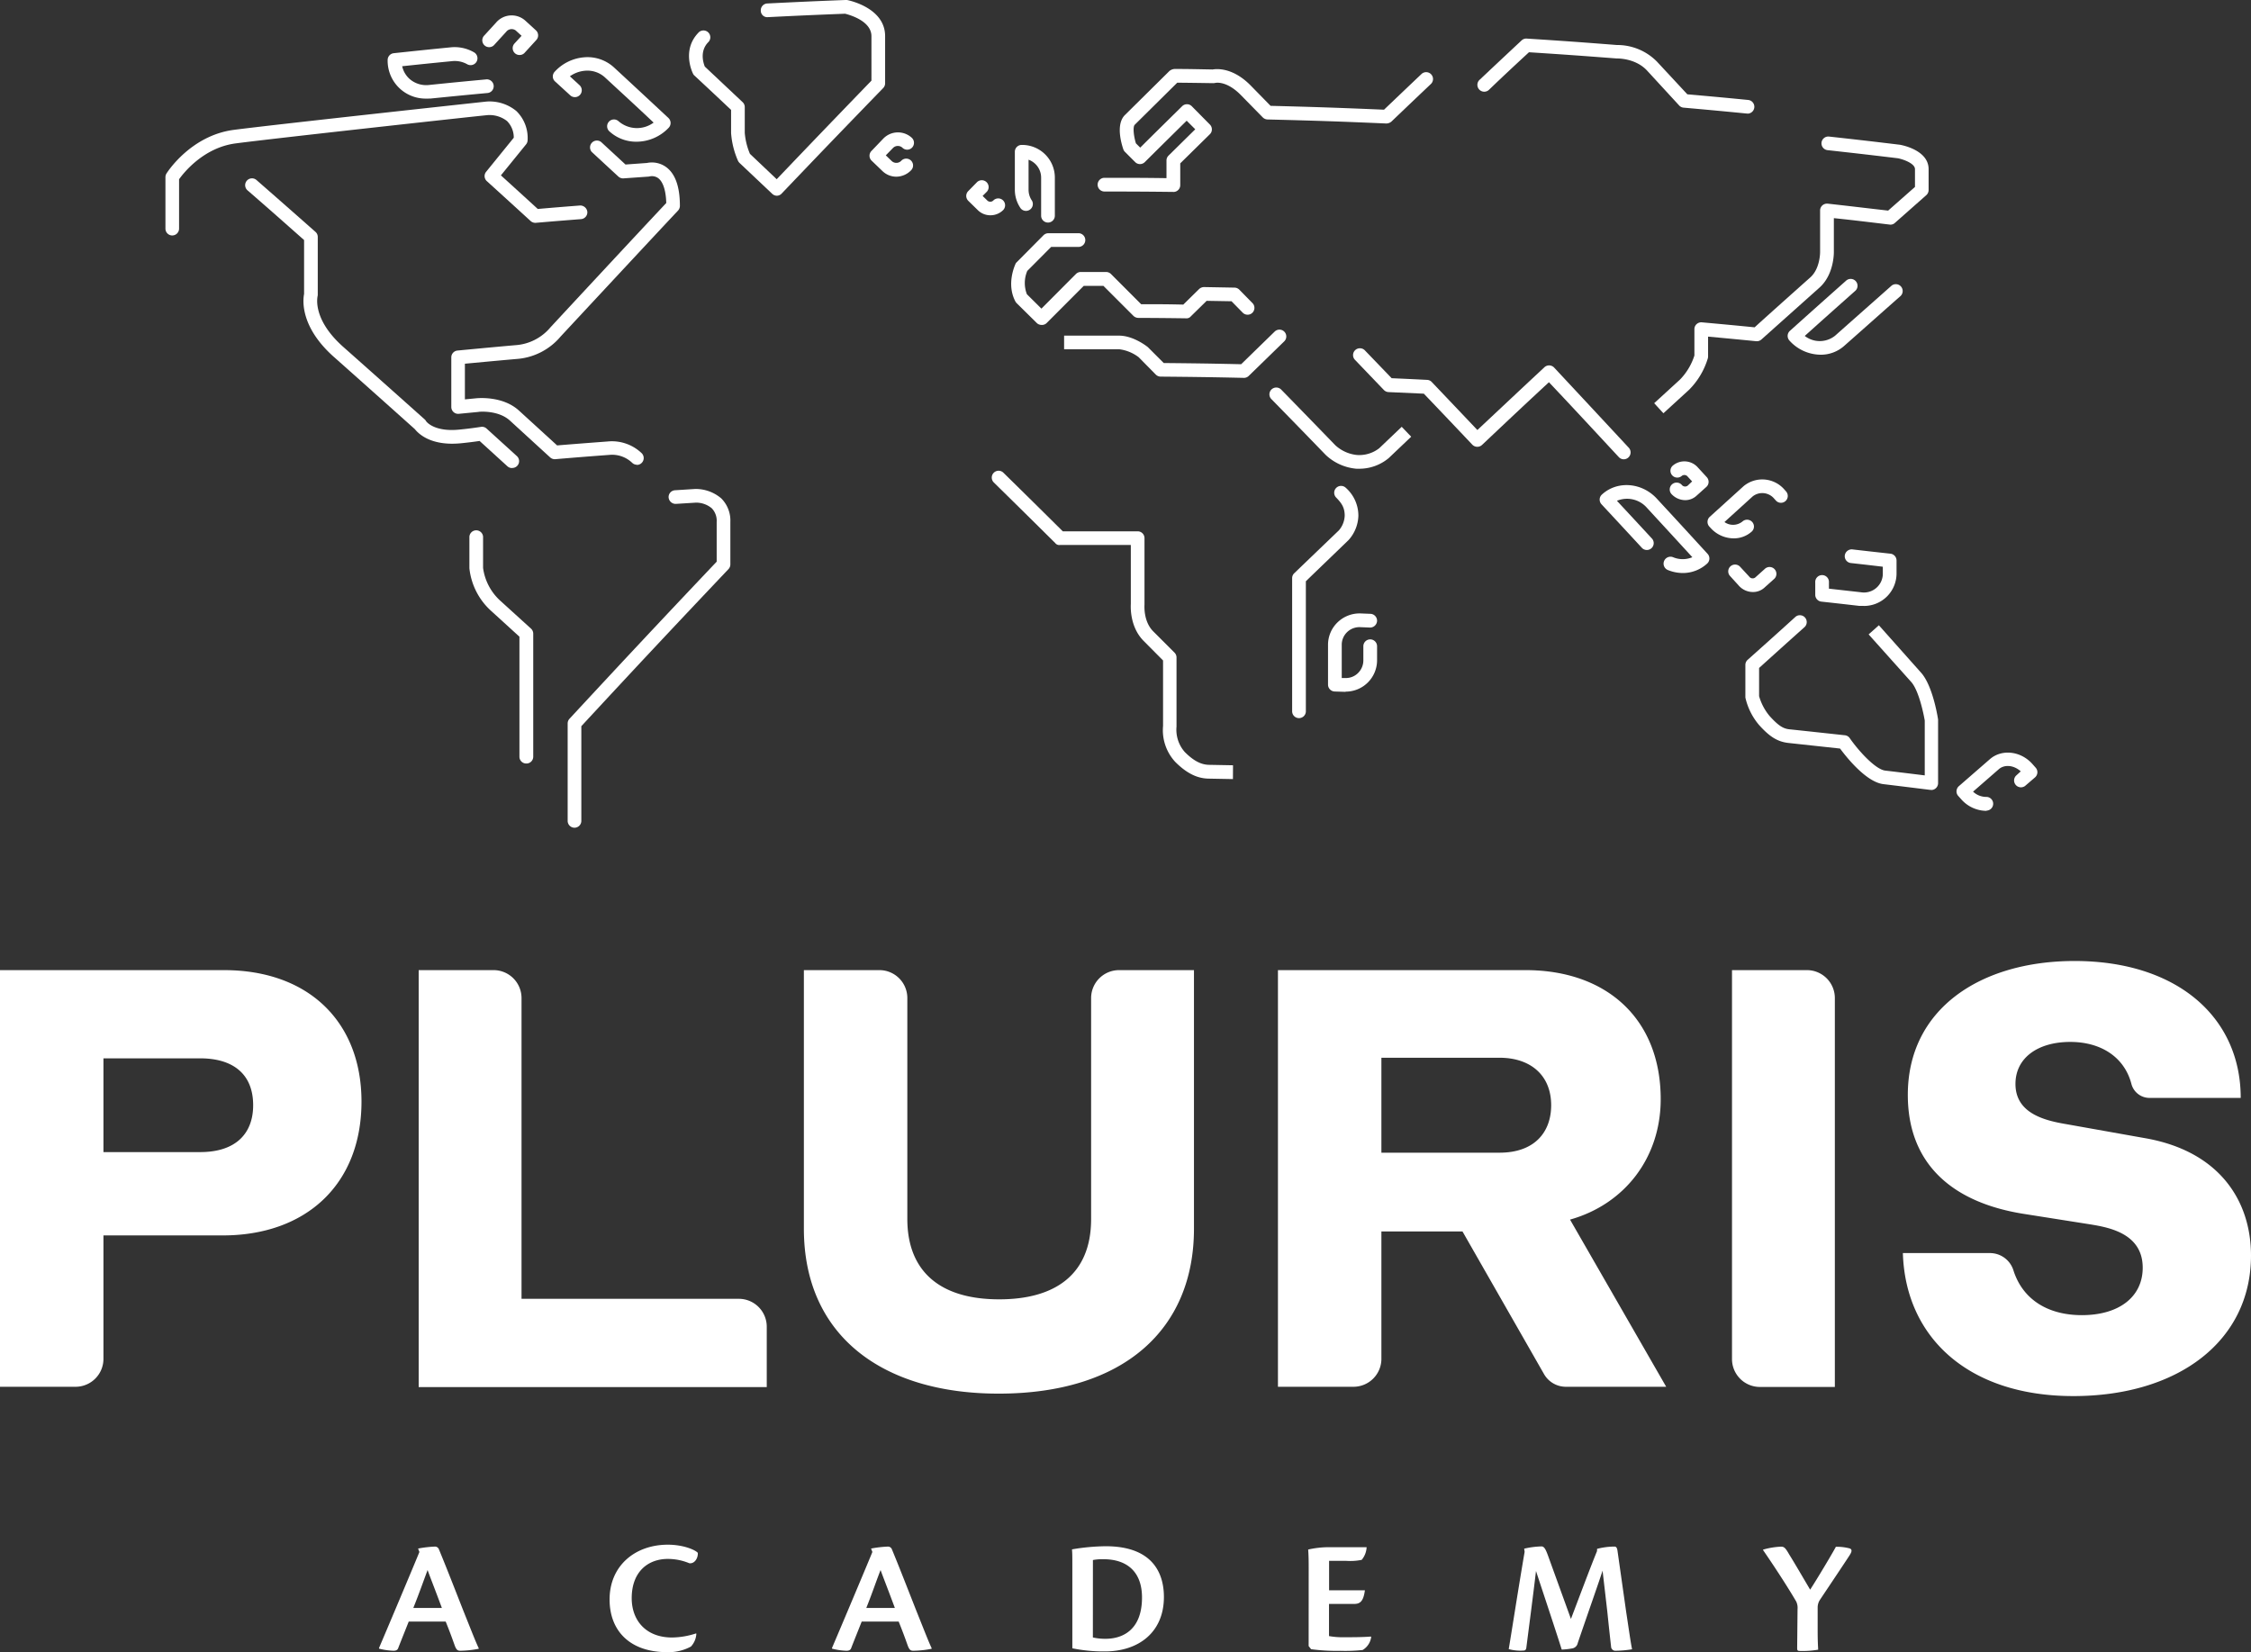 <svg xmlns="http://www.w3.org/2000/svg" viewBox="0 0 525.06 385.45"><rect x="0" y="0" width="525.06" height="385.45" fill="#333333" stroke="none"/><defs><style>.cls-1{fill:#fff;}</style></defs><g id="Camada_2" data-name="Camada 2"><g id="Camada_1-2" data-name="Camada 1"><path class="cls-1" d="M95.34,378.29c-.88,2.22-2,5-2.49,6.28-.15.34-.46.53-1.07.53a15.16,15.16,0,0,1-3.37-.49v-.16c2-4.67,8-18.91,9.42-22.39l-.31-.8a26.56,26.56,0,0,1,4-.46,1,1,0,0,1,.88.69c1.76,4.21,4.67,11.75,6,15.08,1.57,3.9,2.49,6.31,3.26,7.92v.15a23.26,23.26,0,0,1-4.29.46c-.61,0-.92-.19-1.3-1.22-.69-1.95-1.23-3.41-2.11-5.59Zm7.73-3.18c-1.76-4.74-2.91-7.61-3.33-8.84-.95,2.53-2,5.55-3.33,8.84Z"/><path class="cls-1" d="M162.43,381.12a4.77,4.77,0,0,1-1.26,3,10.91,10.91,0,0,1-5.55,1.31c-8.73,0-13.43-5-13.43-12.29,0-7.92,6-12.78,13.58-12.78,3.64,0,6.43,1.22,7,1.91.07,1.3-.81,2.6-2,2.41a13,13,0,0,0-5-1c-4.63,0-8.42,3-8.42,9.15,0,5.2,3.32,9.18,9.41,9.18a18.54,18.54,0,0,0,5.59-.95Z"/><path class="cls-1" d="M201,378.29c-.88,2.22-2,5-2.49,6.28-.15.34-.46.53-1.07.53a15.07,15.07,0,0,1-3.37-.49v-.16c2-4.67,8-18.91,9.42-22.39l-.31-.8a26.56,26.56,0,0,1,4-.46,1,1,0,0,1,.88.69c1.76,4.21,4.67,11.75,6,15.08,1.57,3.9,2.49,6.31,3.25,7.92v.15a23.06,23.06,0,0,1-4.28.46c-.61,0-.92-.19-1.3-1.22-.69-1.95-1.23-3.41-2.11-5.59Zm7.73-3.18c-1.76-4.74-2.9-7.61-3.33-8.84-1,2.53-2,5.55-3.33,8.84Z"/><path class="cls-1" d="M250.13,365.81c0-2.64,0-3.37-.08-4.36a49.33,49.33,0,0,1,7.85-.73c11.52,0,13.59,6.93,13.59,11.83,0,8.27-5.93,12.71-13.78,12.71a36.25,36.25,0,0,1-7.58-.73ZM254.92,382a12.5,12.5,0,0,0,3,.31c3.45,0,8.46-1.64,8.46-9.64,0-5.79-3.29-8.92-9-8.92a11.63,11.63,0,0,0-2.45.19Z"/><path class="cls-1" d="M305.26,366.31c0-1.84,0-3.21-.12-4.82a21.79,21.79,0,0,1,4.33-.54h9.3a4.91,4.91,0,0,1-1.15,2.95,13.59,13.59,0,0,1-3.6.23h-4V371h8.35c-.35,2.68-1.19,3.18-2.53,3.18H310v7.5a18.07,18.07,0,0,0,3.56.27c1.57,0,4.36,0,6.2-.16l.08.08a4.15,4.15,0,0,1-2,3.06,38.44,38.44,0,0,1-5.21.19,44.3,44.3,0,0,1-6.81-.38l-.57-.73Z"/><path class="cls-1" d="M372.53,361.33a16.38,16.38,0,0,1,4.06-.53c.38,0,.62.23.73,1.19l2,14.08c.61,4,1,6.85,1.37,8.69a24.55,24.55,0,0,1-3.82.34,1,1,0,0,1-1.08-1c-.22-1.95-.45-4-.87-8.07l-1.11-9.61c-1.08,3.33-3.34,9.69-5.79,16.88a1.58,1.58,0,0,1-1.37,1.27,16.21,16.21,0,0,1-2.37.26c-.92-3-4.29-13.13-6-18.33-.54,4.71-1.69,13.47-2.26,17.95-.08.42-.27.61-.69.61a10.27,10.27,0,0,1-3.41-.34c.69-4.06,2.22-14,3.71-22.7l-.11-.73a19.37,19.37,0,0,1,4.17-.53c.58.15.88.69,1.57,2.64l5.17,14.28c1.91-5,4.48-11.91,6.08-15.81Z"/><path class="cls-1" d="M419.29,375.38a3.43,3.43,0,0,0-.31-1.76c-2.07-3.56-5.47-8.73-7.73-12v-.11a17.81,17.81,0,0,1,4.17-.69c.69,0,1,.19,1.91,1.8,1.34,2.14,3.26,5.47,4.9,8.23,1.65-2.53,5.32-8.69,6-10a11.6,11.6,0,0,1,3.22.38c.61.23.53.73,0,1.57-1,1.57-6.63,9.95-7.05,10.6a3.34,3.34,0,0,0-.42,1.61v5.24c0,2.61.08,3.75.12,4.6a20.57,20.57,0,0,1-4.21.3c-.58,0-.69-.11-.69-.69Z"/><path class="cls-1" d="M0,226.32H52.24c19.87,0,32.08,12.21,32.08,30.66,0,19.31-12.92,31.23-32.37,31.23H24.13V317a6.51,6.51,0,0,1-6.51,6.52H0Zm46.7,42.45c8.38,0,12.35-4.41,12.35-10.93,0-7.39-4.82-10.94-12.35-10.94H24.13v21.87Z"/><path class="cls-1" d="M97.66,226.32h17.48a6.52,6.52,0,0,1,6.51,6.52V303h50.69a6.51,6.51,0,0,1,6.51,6.52v14.07H97.66Z"/><path class="cls-1" d="M187.51,226.32h17.62a6.51,6.51,0,0,1,6.51,6.52v51.54c0,11.5,6.82,18.74,21.44,18.74,12.91,0,21.43-5.68,21.43-18.74V232.84a6.52,6.52,0,0,1,6.51-6.52H278.5v60.33c0,23.42-16.32,38.47-45.57,38.47-27.25,0-45.42-13.63-45.42-38.47Z"/><path class="cls-1" d="M298.09,226.32h57.77c18.88,0,31.51,11.36,31.51,30.1,0,13.77-8.51,24.55-21.15,28.1l22.43,39H365.23a5.88,5.88,0,0,1-5.1-3l-19-33.24H322.22V317a6.52,6.52,0,0,1-6.51,6.52H298.09Zm51.67,42.59c8.23,0,12.06-4.83,12.06-11.07,0-7-4.82-11.08-12.06-11.08H322.22v22.15Z"/><path class="cls-1" d="M404,226.32h17.47a6.52,6.52,0,0,1,6.52,6.52v90.72H410.49A6.51,6.51,0,0,1,404,317Z"/><path class="cls-1" d="M464.08,292.33a5.74,5.74,0,0,1,5.53,3.92c2.1,6.78,7.92,10.56,16,10.56,8.66,0,14.19-4.26,14.19-11.07,0-7.95-7.8-9.37-12.06-10.08l-15.33-2.42c-16.75-2.55-27.4-11.49-27.4-27.82,0-20,16.89-31.23,38.9-31.23,23.84,0,38.75,13.06,38.75,31.94H501.29a4.37,4.37,0,0,1-4.15-3.36c-1.69-6.26-7.18-9.7-14.24-9.7-7.52,0-12.78,3.69-12.78,9.8,0,6.81,6.68,8.51,11.79,9.37l18.31,3.26c17.46,3,24.84,14.62,24.84,27.4,0,19.87-16.89,32.79-41.45,32.79s-39.18-13.77-39.75-33.36Z"/><path class="cls-1" d="M40.18,54.93a1.59,1.59,0,0,1-1.59-1.59v-12a1.64,1.64,0,0,1,.24-.86c.23-.36,5.68-8.86,15.68-10.18,9.29-1.22,58.49-6.56,59-6.61a9.82,9.82,0,0,1,6.93,2.21,8.76,8.76,0,0,1,2.63,6.78,1.6,1.6,0,0,1-.36,1l-5.87,7.23c3.22,2.93,5.22,4.74,8.6,7.84,3.77-.33,5.87-.5,9.86-.81A1.67,1.67,0,0,1,137,49.4a1.6,1.6,0,0,1-1.47,1.72c-4.21.33-6.32.5-10.54.86a1.63,1.63,0,0,1-1.21-.41c-4.09-3.74-6.13-5.6-10.22-9.31a1.59,1.59,0,0,1-.17-2.18l6.45-7.95a5.45,5.45,0,0,0-1.57-3.89,6.64,6.64,0,0,0-4.47-1.39c-.46,0-49.62,5.39-58.88,6.61-7.45,1-12.07,6.84-13.15,8.36V53.34A1.6,1.6,0,0,1,40.18,54.93Z"/><path class="cls-1" d="M148.57,108.42a1.59,1.59,0,0,1-1.09-.43,6.76,6.76,0,0,0-5.32-1.87c-5.13.38-7.63.58-12.62,1a1.6,1.6,0,0,1-1.21-.41l-9.41-8.61c-2.72-2.48-7.3-2.06-7.35-2l-4.55.44a1.6,1.6,0,0,1-1.75-1.59V83.37a1.59,1.59,0,0,1,1.44-1.59s7.14-.69,13.47-1.25a11.66,11.66,0,0,0,8.17-4.11c.13-.16,22-23.71,27.06-29.06-.08-2.9-.74-4.94-1.87-5.79a2.48,2.48,0,0,0-1.93-.43l-.33.06-5.84.41a1.6,1.6,0,0,1-1.2-.42l-6.18-5.71a1.6,1.6,0,0,1,2.17-2.34l5.67,5.24,5-.36a5.67,5.67,0,0,1,4.54,1c2.09,1.57,3.15,4.58,3.15,9a1.65,1.65,0,0,1-.43,1.1c-4,4.23-27.36,29.35-27.36,29.35a14.79,14.79,0,0,1-10.36,5.28c-4.59.4-9.6.88-12,1.1v8.32l2.79-.27c.23,0,6-.6,9.82,2.88l8.9,8.13c4.55-.37,7.05-.56,11.82-.92a10.05,10.05,0,0,1,7.87,2.7,1.6,1.6,0,0,1-1.09,2.77Z"/><path class="cls-1" d="M119.43,109.19a1.56,1.56,0,0,1-1.07-.41l-6.49-5.91c-.91.14-2.54.36-4.37.54-7.16.7-10-2.38-10.75-3.31-1.23-1.1-11.17-10-18.82-16.79-8-7.08-7.27-13.38-7-14.73V56c-5.14-4.54-7.89-7-13.2-11.6a1.59,1.59,0,0,1,2.1-2.4c5.5,4.81,8.25,7.23,13.75,12.09a1.55,1.55,0,0,1,.54,1.19V68.75a1.54,1.54,0,0,1-.06.43c0,.2-1.22,5.33,6,11.74,8.18,7.25,19,16.92,19,16.92a1.52,1.52,0,0,1,.3.37c0,.07,1.83,2.64,7.88,2,2.69-.26,4.9-.62,4.93-.62a1.55,1.55,0,0,1,1.33.39l7.06,6.42a1.59,1.59,0,0,1-1.08,2.77Z"/><path class="cls-1" d="M122.76,178.12a1.59,1.59,0,0,1-1.6-1.59v-28l-6.45-5.88a15.63,15.63,0,0,1-5.22-10.08v-7.38a1.6,1.6,0,0,1,3.19,0v7.3a12.6,12.6,0,0,0,4.18,7.8l7,6.36a1.6,1.6,0,0,1,.52,1.18v28.73A1.59,1.59,0,0,1,122.76,178.12Z"/><path class="cls-1" d="M134,193.1a1.6,1.6,0,0,1-1.59-1.6V168.78a1.63,1.63,0,0,1,.42-1.09c13.86-14.95,20.68-22.24,34.34-36.66v-9.26a4.21,4.21,0,0,0-1.14-3.19,5.68,5.68,0,0,0-3.72-1.32l-4.65.29a1.64,1.64,0,0,1-1.7-1.49,1.58,1.58,0,0,1,1.49-1.69l4.72-.3a9.19,9.19,0,0,1,6.07,2.2,7.31,7.31,0,0,1,2.12,5.5v9.9a1.61,1.61,0,0,1-.44,1.1c-13.79,14.56-20.62,21.85-34.32,36.64V191.5A1.6,1.6,0,0,1,134,193.1Z"/><path class="cls-1" d="M99.42,23a8.84,8.84,0,0,1-9-9,1.6,1.6,0,0,1,1.43-1.59c5.27-.56,7.91-.84,13.19-1.36a9.05,9.05,0,0,1,5.5,1.14A1.59,1.59,0,0,1,109,15a5.91,5.91,0,0,0-3.6-.73c-4.72.46-7.32.73-11.59,1.18a5.59,5.59,0,0,0,1.7,2.94,5.9,5.9,0,0,0,4.6,1.43c5.27-.54,7.92-.8,13.2-1.29a1.6,1.6,0,1,1,.29,3.18c-5.27.49-7.9.75-13.17,1.28C100.09,23,99.75,23,99.42,23Z"/><path class="cls-1" d="M244.45,51.92a1.6,1.6,0,0,1-1.6-1.59V41.45a4.45,4.45,0,0,0-2.93-4.19v7a4.45,4.45,0,0,0,.78,2.53,1.6,1.6,0,0,1-2.62,1.82,7.57,7.57,0,0,1-1.36-4.35V35.4a1.59,1.59,0,0,1,1.58-1.59,7.63,7.63,0,0,1,7.75,7.64v8.88A1.6,1.6,0,0,1,244.45,51.92Z"/><path class="cls-1" d="M121.18,12.83a1.58,1.58,0,0,1-1.08-.42,1.6,1.6,0,0,1-.1-2.25l1.66-1.81L120.3,7.11a1.6,1.6,0,0,0-2.21.29l-2.74,3A1.6,1.6,0,1,1,113,8.24l2.74-3a4.77,4.77,0,0,1,6.71-.5L125,7.07a1.59,1.59,0,0,1,.52,1.11,1.57,1.57,0,0,1-.42,1.15l-2.74,3A1.55,1.55,0,0,1,121.18,12.83Z"/><path class="cls-1" d="M148.45,33.06a9.23,9.23,0,0,1-6.32-2.43,1.59,1.59,0,0,1,2.16-2.34,6.55,6.55,0,0,0,8.17.31c-4.24-4-6.75-6.29-11.37-10.56a6.08,6.08,0,0,0-4.61-1.54,7.11,7.11,0,0,0-3.55,1.3l2.26,2.08A1.6,1.6,0,0,1,133,22.23L129.47,19a1.55,1.55,0,0,1-.52-1.1,1.61,1.61,0,0,1,.42-1.15,10.45,10.45,0,0,1,6.87-3.38,9.14,9.14,0,0,1,7,2.38c5.07,4.69,7.61,7.05,12.68,11.78a1.61,1.61,0,0,1,.07,2.26A10.39,10.39,0,0,1,148.45,33.06Z"/><path class="cls-1" d="M424.65,82.75a9.87,9.87,0,0,1-7.26-3.31,1.63,1.63,0,0,1-.41-1.15,1.59,1.59,0,0,1,.53-1.11c5.27-4.73,7.91-7.08,13.18-11.77a1.6,1.6,0,0,1,2.12,2.39c-4.8,4.27-7.42,6.6-11.84,10.57a5.71,5.71,0,0,0,7.07-.05c5.28-4.69,7.91-7,13.18-11.68a1.6,1.6,0,0,1,2.11,2.4c-5.26,4.64-7.89,7-13.17,11.66A8.18,8.18,0,0,1,424.65,82.75Z"/><path class="cls-1" d="M313.85,161.39h-.29l-2.25-.07a1.61,1.61,0,0,1-1.54-1.6v-9.25a7.28,7.28,0,0,1,2.25-5.31,7.38,7.38,0,0,1,5.41-2.05l2.25.09a1.61,1.61,0,0,1,1.53,1.67,1.63,1.63,0,0,1-1.67,1.53l-2.24-.09a4.15,4.15,0,0,0-3.07,1.15,4.1,4.1,0,0,0-1.26,3v7.71l.71,0a4,4,0,0,0,3.08-1.15,4.12,4.12,0,0,0,1.25-3v-3.26a1.6,1.6,0,1,1,3.2,0V154a7.32,7.32,0,0,1-7.36,7.35Z"/><path class="cls-1" d="M392.58,133.68a9.34,9.34,0,0,1-3.52-.69,1.6,1.6,0,1,1,1.19-3,5.8,5.8,0,0,0,4.5,0c-3.94-4.3-6.29-6.85-10.59-11.52a6.15,6.15,0,0,0-7-1.64c3,3.23,4.88,5.25,8.23,8.88a1.6,1.6,0,0,1-2.35,2.16c-3.79-4.1-5.69-6.15-9.48-10.23a1.63,1.63,0,0,1-.43-1.15,1.57,1.57,0,0,1,.52-1.11c3.55-3.29,9.3-2.86,12.8.93,4.75,5.14,7.12,7.72,11.86,12.9a1.6,1.6,0,0,1-.1,2.26A8.39,8.39,0,0,1,392.58,133.68Z"/><path class="cls-1" d="M434.72,141.35c-.33,0-.66,0-1,0-3.55-.41-5.32-.61-8.88-1a1.6,1.6,0,0,1-1.42-1.59v-2.87a1.6,1.6,0,1,1,3.19,0v1.44l7.48.84a4.4,4.4,0,0,0,5.09-4.5v-1.46c-2.68-.32-4.42-.52-7.46-.86a1.6,1.6,0,0,1-1.41-1.77,1.63,1.63,0,0,1,1.77-1.41c3.55.41,5.33.61,8.89,1a1.6,1.6,0,0,1,1.41,1.58v2.88a7.59,7.59,0,0,1-7.67,7.73Z"/><path class="cls-1" d="M404.36,125.59a7.27,7.27,0,0,1-5.33-2.4l-.33-.36a1.61,1.61,0,0,1,.11-2.26l7.89-7.15a6.83,6.83,0,0,1,9.57.84l.32.36a1.6,1.6,0,0,1-.1,2.26,1.58,1.58,0,0,1-2.25-.11l-.34-.37a3.63,3.63,0,0,0-5.06-.61l-6.6,6a3.47,3.47,0,0,0,4.21-.14,1.61,1.61,0,0,1,2.26.12,1.59,1.59,0,0,1-.12,2.25A6.21,6.21,0,0,1,404.36,125.59Z"/><path class="cls-1" d="M463.26,189.16a7.89,7.89,0,0,1-5.82-2.73l-.67-.75a1.56,1.56,0,0,1-.4-1.16,1.64,1.64,0,0,1,.54-1.11l7.25-6.31c2.81-2.44,7.31-1.89,10,1.23l.68.77a1.59,1.59,0,0,1,.39,1.16,1.63,1.63,0,0,1-.55,1.1l-2.33,2a1.6,1.6,0,0,1-2.09-2.41l1.09-1c-1.56-1.43-3.76-1.69-5.12-.5l-6,5.23a4.45,4.45,0,0,0,3.13,1.23h.06a1.6,1.6,0,0,1,.05,3.19Z"/><path class="cls-1" d="M181.23,45.66a1.6,1.6,0,0,1-1.1-.44L172.49,38a1.73,1.73,0,0,1-.36-.52,19.44,19.44,0,0,1-1.6-6.46V25.64c-3.29-3.11-5.1-4.8-8.54-8a1.37,1.37,0,0,1-.33-.43c-.11-.23-2.69-5.41,1.18-9.51a1.6,1.6,0,1,1,2.32,2.19c-2,2.11-1.08,4.85-.76,5.64l8.82,8.3a1.59,1.59,0,0,1,.5,1.16V31a15.71,15.71,0,0,0,1.21,4.89l6.24,5.92c8.59-9,13.3-13.89,22.1-23V8.46c0-3.62-5.17-5-6.14-5.26-7.14.28-10.78.44-18,.8a1.51,1.51,0,0,1-1.67-1.51A1.59,1.59,0,0,1,179,.81C186.27.45,189.92.28,197.21,0a1.46,1.46,0,0,1,.36,0c.36.07,8.89,1.78,8.89,8.43v11a1.6,1.6,0,0,1-.45,1.11c-9.45,9.75-14.18,14.66-23.63,24.56A1.57,1.57,0,0,1,181.23,45.66Z"/><path class="cls-1" d="M209.08,41.22a4.65,4.65,0,0,1-3.24-1.31l-2.55-2.45a1.59,1.59,0,0,1,0-2.26L206,32.37a4.76,4.76,0,0,1,6.73-.18,1.61,1.61,0,0,1,0,2.26,1.58,1.58,0,0,1-2.25,0,1.58,1.58,0,0,0-2.22.11l-1.64,1.68,1.4,1.35a1.59,1.59,0,0,0,2.22-.1,1.59,1.59,0,0,1,2.29,2.22A4.85,4.85,0,0,1,209.08,41.22Z"/><path class="cls-1" d="M231,50.22a4.11,4.11,0,0,1-2.9-1.18l-2.24-2.19a1.64,1.64,0,0,1-.48-1.12,1.6,1.6,0,0,1,.46-1.14l2.08-2.12a1.6,1.6,0,0,1,2.28,2.24l-1,1,1.1,1.07a1,1,0,0,0,1.39,0A1.59,1.59,0,0,1,234,49,4.18,4.18,0,0,1,231,50.22Z"/><path class="cls-1" d="M242.93,75.8a1.59,1.59,0,0,1-1.12-.47l-4.66-4.6a1.53,1.53,0,0,1-.29-.38c-2.21-4.12-.06-8.57,0-8.76a1.25,1.25,0,0,1,.3-.42l6.24-6.29a1.61,1.61,0,0,1,1.12-.47l7.16,0h0a1.6,1.6,0,0,1,0,3.19l-6.49,0-5.57,5.6a7.22,7.22,0,0,0-.09,5.44L242.92,72c3-3,4.77-4.8,8.05-8.08a1.58,1.58,0,0,1,1.12-.47H258a1.64,1.64,0,0,1,1.13.46l7.05,7.06c3.82,0,6,0,9.83.09l3.67-3.61a1.7,1.7,0,0,1,1.16-.48l7.13.13a1.62,1.62,0,0,1,1.1.47l3.08,3.14a1.59,1.59,0,0,1-2.28,2.23l-2.61-2.66-5.8-.1-3.69,3.62a1.29,1.29,0,0,1-1.13.46c-4.46-.06-6.68-.08-11.14-.1a1.67,1.67,0,0,1-1.12-.47l-7-7h-4.59l-8.7,8.72A1.57,1.57,0,0,1,242.93,75.8Z"/><path class="cls-1" d="M273.63,44.77h0c-6.41-.07-9.62-.09-16-.09a1.6,1.6,0,0,1,0-3.2h0c5.87,0,9.06,0,14.46.08V37.44a1.58,1.58,0,0,1,.48-1.14l6.23-6.14-2-2c-3.64,3.58-5.8,5.72-9.76,9.65a1.59,1.59,0,0,1-2.26,0l-2.39-2.39a1.64,1.64,0,0,1-.37-.59c-.33-1-1.88-5.76.38-8l10.39-10.28a2.15,2.15,0,0,1,1.14-.46c3.58,0,5.4.06,8.92.12,1.05-.18,4.76-.45,8.88,3.74l4.64,4.74c10.62.27,16.07.46,26.46.9,3.39-3.23,5.24-5,8.78-8.36a1.6,1.6,0,0,1,2.2,2.32c-3.7,3.51-5.56,5.28-9.26,8.82a1.89,1.89,0,0,1-1.18.44c-11-.48-16.47-.66-27.72-.94a1.65,1.65,0,0,1-1.11-.49l-5.09-5.19c-3.37-3.44-5.93-2.87-6-2.84a2.81,2.81,0,0,1-.44.05c-3.4-.05-5.21-.08-8.41-.11l-9.91,9.81c-.49.48-.25,2.67.27,4.34l1,1c3.64-3.62,5.81-5.75,9.78-9.66a1.59,1.59,0,0,1,2.25,0l4.23,4.28a1.6,1.6,0,0,1,.46,1.14,1.54,1.54,0,0,1-.48,1.12l-6.9,6.79v5.07a1.59,1.59,0,0,1-1.59,1.6Z"/><path class="cls-1" d="M407.64,26.49h-.16c-5.92-.58-8.88-.85-14.8-1.38a1.56,1.56,0,0,1-1-.5l-7.46-8.11c-2.74-3-7.07-2.86-7.11-2.86-8.33-.64-12.53-.94-20.47-1.45C353,15.56,351,17.41,347.26,21a1.6,1.6,0,0,1-2.19-2.33c3.94-3.71,5.92-5.57,9.86-9.25A1.57,1.57,0,0,1,356.12,9c8.42.54,12.62.84,21,1.5a13,13,0,0,1,9.38,3.88L393.58,22c5.53.49,8.49.76,14.21,1.32a1.6,1.6,0,0,1-.15,3.19Z"/><path class="cls-1" d="M388,96.41l-2.15-2.35,6-5.49a14.24,14.24,0,0,0,3.38-5.63V76.79a1.56,1.56,0,0,1,.52-1.18A1.6,1.6,0,0,1,397,75.2c4.95.45,7.55.69,12.28,1.16,2.17-2,10.46-9.4,13-11.66,2.31-2.07,2.27-5.9,2.27-5.94V49.1a1.61,1.61,0,0,1,.53-1.19,1.68,1.68,0,0,1,1.24-.4c5.69.63,8.64,1,14.1,1.62l6.26-5.52V39.46c0-1.34-2.74-2.3-4-2.54-6.49-.78-9.79-1.16-16.39-1.89a1.59,1.59,0,1,1,.35-3.17c6.61.73,9.92,1.11,16.53,1.91.77.14,6.69,1.35,6.69,5.69v4.87a1.61,1.61,0,0,1-.54,1.2L442,52a1.48,1.48,0,0,1-1.24.39c-5.29-.63-8.21-1-13-1.5v7.85c0,.18.08,5.28-3.35,8.35L410.86,79.2a1.63,1.63,0,0,1-1.22.4c-4.57-.45-7.13-.69-11.22-1.07v4.64a1.54,1.54,0,0,1-.06.43A17.5,17.5,0,0,1,394,90.92Zm60.23-52.08h0Z"/><path class="cls-1" d="M393.11,116.68a4.42,4.42,0,0,1-3.23-1.43A1.6,1.6,0,0,1,390,113a1.62,1.62,0,0,1,2.26.09,1,1,0,0,0,1.39.22l1.05-1-1-1.08a1,1,0,0,0-1.39-.23,1.59,1.59,0,0,1-2.15-2.35,4.18,4.18,0,0,1,5.89.42l2.08,2.26a1.63,1.63,0,0,1,.41,1.15,1.57,1.57,0,0,1-.52,1.11l-2.23,2A3.89,3.89,0,0,1,393.11,116.68Z"/><path class="cls-1" d="M408.86,138.11a4.4,4.4,0,0,1-3.25-1.46l-2.07-2.28a1.59,1.59,0,0,1,.1-2.25,1.6,1.6,0,0,1,2.25.1L408,134.5a1,1,0,0,0,1.39.25l2.23-2a1.6,1.6,0,1,1,2.13,2.38l-2.23,2A3.92,3.92,0,0,1,408.86,138.11Z"/><path class="cls-1" d="M450.5,184.28h-.2s-7-.87-11-1.35-8.61-6.29-10.09-8.3l-12-1.3c-2.85-.3-4.67-1.75-6.85-4.14a14.91,14.91,0,0,1-3.24-6.46l0-7.61a1.58,1.58,0,0,1,.53-1.19c4.48-4,6.72-6,11.19-10.06a1.6,1.6,0,0,1,2.13,2.38c-4.29,3.84-6.52,5.85-10.65,9.58v6.57h0a12.64,12.64,0,0,0,2.45,4.64c2.22,2.45,3.32,3,4.82,3.12,2.16.22,12.75,1.37,12.75,1.37a1.57,1.57,0,0,1,1.13.68c2.08,3,6,7.29,8.27,7.56,2.73.32,6.87.83,9.22,1.12v-12.8c-.28-1.67-1.42-7.07-3.16-9L435.87,148l2.39-2.13,9.87,11.09c2.66,3,3.82,10.1,3.94,10.89l0,14.86a1.6,1.6,0,0,1-1.59,1.59Z"/><path class="cls-1" d="M378.76,107.15a1.59,1.59,0,0,1-1.17-.52c-6.58-7.08-10-10.8-16.29-17.46-6,5.55-9.3,8.68-15.61,14.63a1.61,1.61,0,0,1-2.26-.06c-4.55-4.81-6.9-7.28-11.31-11.9l-8.24-.37a1.61,1.61,0,0,1-1.09-.5l-6.71-7a1.59,1.59,0,0,1,0-2.26,1.61,1.61,0,0,1,2.26,0l6.27,6.52c3.15.14,4.92.22,8.26.39a1.57,1.57,0,0,1,1.08.48c4.32,4.54,6.66,7,10.66,11.22,6-5.62,9.32-8.76,15.64-14.65a1.61,1.61,0,0,1,2.26.08C369.5,93.24,373,97,379.93,104.46a1.61,1.61,0,0,1-1.17,2.69Z"/><path class="cls-1" d="M316.88,109.35h-.48a11.92,11.92,0,0,1-7.18-3.23c-5.07-5.24-7.6-7.84-12.65-13a1.58,1.58,0,0,1,0-2.25,1.61,1.61,0,0,1,2.26,0c5.06,5.18,7.58,7.78,12.64,13h0a8.76,8.76,0,0,0,5,2.27,7.57,7.57,0,0,0,5.24-1.57l5.25-5,2.21,2.31-5.26,5A10.7,10.7,0,0,1,316.88,109.35Z"/><path class="cls-1" d="M290.06,88.15h0c-7.74-.17-11.61-.22-19.34-.29a1.63,1.63,0,0,1-1.12-.47l-4-4.06a9.38,9.38,0,0,0-4.6-1.86l-12.79,0V78.3l12.81,0c3.28,0,6.37,2.4,6.71,2.67l3.72,3.72c7.1.07,11,.12,18.06.28l7.82-7.62a1.59,1.59,0,0,1,2.22,2.29l-8.29,8.07A1.57,1.57,0,0,1,290.06,88.15Z"/><path class="cls-1" d="M287.59,181.75l-5.42-.1c-2,0-4.66-.51-8.05-3.92a10.89,10.89,0,0,1-2.83-8.37l0-15.28-4.52-4.55c-3.42-3.44-3-8.45-3-8.66V127.14c-6.22,0-9.82,0-16.51,0a1.19,1.19,0,0,1-1.13-.46c-5.73-5.68-8.59-8.5-14.32-14.13a1.59,1.59,0,0,1,2.24-2.27c5.57,5.47,8.43,8.29,13.85,13.67,6.82,0,10.44,0,17.47,0a1.59,1.59,0,0,1,1.59,1.59V141c0,.19-.31,3.89,2,6.25l5,5a1.58,1.58,0,0,1,.47,1.12v16.13a7.86,7.86,0,0,0,1.92,5.93c2.56,2.58,4.39,3,5.84,3l5.42.1Z"/><path class="cls-1" d="M303,167.53a1.6,1.6,0,0,1-1.6-1.6V134.87a1.59,1.59,0,0,1,.49-1.14c4.16-4,6.25-6,10.41-10h0a5.56,5.56,0,0,0,1.36-3.43c0-2-.81-3-2.05-4.29a1.6,1.6,0,0,1,2.3-2.22,8.68,8.68,0,0,1,2.94,6.51,8.82,8.82,0,0,1-2.3,5.7c-4,3.87-6.11,5.88-9.95,9.6v30.38A1.6,1.6,0,0,1,303,167.53Z"/></g></g></svg>